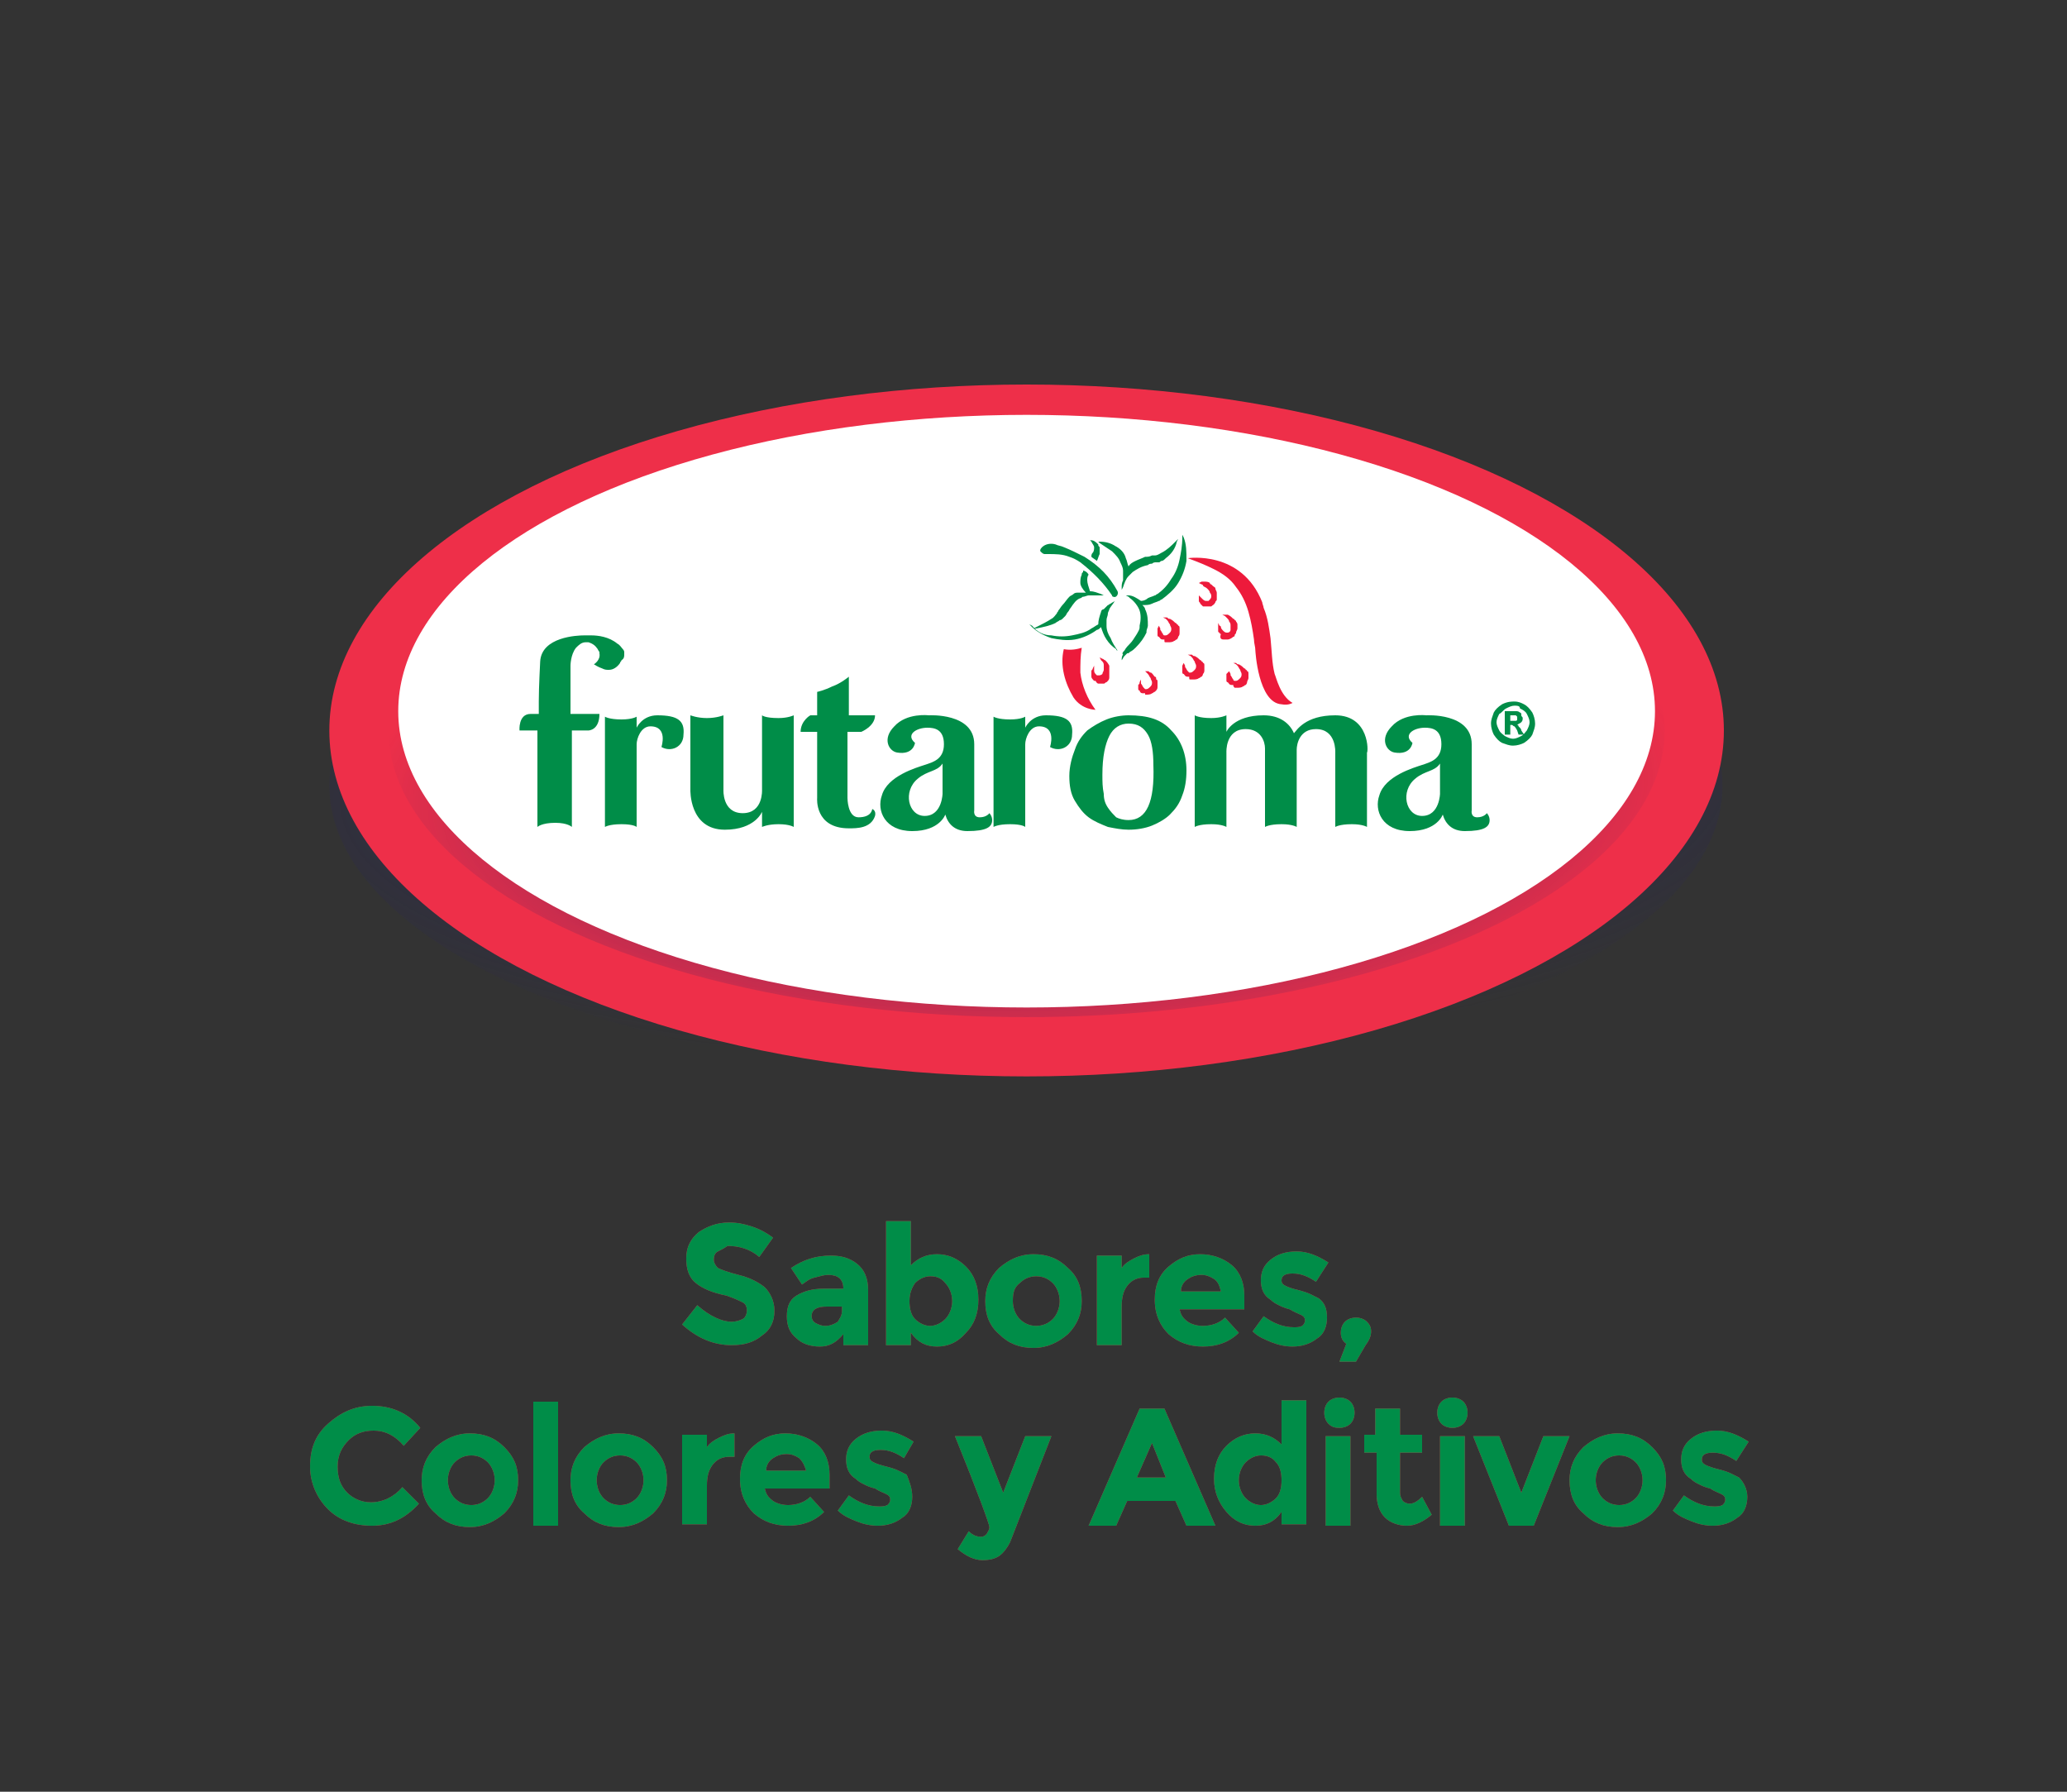<svg xmlns="http://www.w3.org/2000/svg" xmlns:xlink="http://www.w3.org/1999/xlink" id="Layer_1" x="0px" y="0px" viewBox="0 0 150 130" style="enable-background:new 0 0 150 130;" xml:space="preserve"><rect x="0" y="0" width="150" height="130" fill="#333333" stroke="none"/><style type="text/css">	.st0{fill:#EE2F49;}	.st1{fill:url(#SVGID_1_);}	.st2{fill:#FFFFFF;}	.st3{fill:#008D48;}	.st4{fill:#ED1A3B;}	.st5{fill:url(#SVGID_2_);}	.st6{fill:url(#SVGID_3_);}	.st7{fill-rule:evenodd;clip-rule:evenodd;fill:url(#SVGID_4_);}	.st8{fill:#007BC3;}	.st9{fill-rule:evenodd;clip-rule:evenodd;fill:#0095DA;}	.st10{fill:#007BC3;stroke:#007BC3;stroke-width:1.501;stroke-miterlimit:22.926;}	.st11{fill:#FFFFFF;stroke:#FFFFFF;stroke-width:1.501;stroke-linejoin:round;stroke-miterlimit:22.926;}	.st12{fill:#39B54A;}	.st13{fill:#FFFFFF;stroke:#FFFFFF;stroke-width:12.685;stroke-linecap:round;stroke-linejoin:round;stroke-miterlimit:10;}	.st14{fill:#F5B335;}	.st15{fill:#CE0E2D;}	.st16{fill:#1B75BC;}	.st17{fill:none;stroke:#FFF200;stroke-width:0.521;stroke-linecap:round;stroke-linejoin:round;stroke-miterlimit:10;}	.st18{fill:#ED1C24;}	.st19{fill:#2E3192;}	.st20{fill:#FFF200;}	.st21{fill:#2B3990;}	.st22{fill:#3953A4;}	.st23{fill:#BE1E2D;}	.st24{fill:#F15A22;}	.st25{opacity:0.53;fill:url(#SVGID_5_);}	.st26{fill:#7A1878;}	.st27{clip-path:url(#SVGID_7_);fill-rule:evenodd;clip-rule:evenodd;fill:url(#SVGID_8_);}	.st28{clip-path:url(#SVGID_7_);fill-rule:evenodd;clip-rule:evenodd;fill:url(#SVGID_9_);}	.st29{clip-path:url(#SVGID_7_);}	.st30{opacity:0.7;}	.st31{fill-rule:evenodd;clip-rule:evenodd;fill:url(#SVGID_10_);}	.st32{fill-rule:evenodd;clip-rule:evenodd;fill:url(#SVGID_11_);}	.st33{fill-rule:evenodd;clip-rule:evenodd;fill:url(#SVGID_12_);}	.st34{fill-rule:evenodd;clip-rule:evenodd;fill:url(#SVGID_13_);}	.st35{fill-rule:evenodd;clip-rule:evenodd;fill:url(#SVGID_14_);}	.st36{fill-rule:evenodd;clip-rule:evenodd;fill:url(#SVGID_15_);}	.st37{fill-rule:evenodd;clip-rule:evenodd;fill:url(#SVGID_16_);}	.st38{fill-rule:evenodd;clip-rule:evenodd;fill:url(#SVGID_17_);}	.st39{fill-rule:evenodd;clip-rule:evenodd;fill:url(#SVGID_18_);}	.st40{fill-rule:evenodd;clip-rule:evenodd;fill:url(#SVGID_19_);}	.st41{fill-rule:evenodd;clip-rule:evenodd;fill:url(#SVGID_20_);}	.st42{fill-rule:evenodd;clip-rule:evenodd;fill:url(#SVGID_21_);}	.st43{fill-rule:evenodd;clip-rule:evenodd;fill:url(#SVGID_22_);}	.st44{fill-rule:evenodd;clip-rule:evenodd;fill:url(#SVGID_23_);}	.st45{fill-rule:evenodd;clip-rule:evenodd;fill:url(#SVGID_24_);}	.st46{fill-rule:evenodd;clip-rule:evenodd;fill:url(#SVGID_25_);}	.st47{fill-rule:evenodd;clip-rule:evenodd;fill:url(#SVGID_26_);}	.st48{fill-rule:evenodd;clip-rule:evenodd;fill:url(#SVGID_27_);}	.st49{fill-rule:evenodd;clip-rule:evenodd;fill:url(#SVGID_28_);}	.st50{fill-rule:evenodd;clip-rule:evenodd;fill:url(#SVGID_29_);}	.st51{fill-rule:evenodd;clip-rule:evenodd;fill:url(#SVGID_30_);}	.st52{fill-rule:evenodd;clip-rule:evenodd;fill:url(#SVGID_31_);}	.st53{fill-rule:evenodd;clip-rule:evenodd;fill:url(#SVGID_32_);}	.st54{fill-rule:evenodd;clip-rule:evenodd;fill:url(#SVGID_33_);}	.st55{fill-rule:evenodd;clip-rule:evenodd;fill:url(#SVGID_34_);}	.st56{fill-rule:evenodd;clip-rule:evenodd;fill:url(#SVGID_35_);}	.st57{fill-rule:evenodd;clip-rule:evenodd;fill:url(#SVGID_36_);}	.st58{fill-rule:evenodd;clip-rule:evenodd;fill:url(#SVGID_37_);}	.st59{fill-rule:evenodd;clip-rule:evenodd;fill:url(#SVGID_38_);}	.st60{fill-rule:evenodd;clip-rule:evenodd;fill:url(#SVGID_39_);}	.st61{fill-rule:evenodd;clip-rule:evenodd;fill:url(#SVGID_40_);}	.st62{fill-rule:evenodd;clip-rule:evenodd;fill:url(#SVGID_41_);}	.st63{fill-rule:evenodd;clip-rule:evenodd;fill:url(#SVGID_42_);}	.st64{fill-rule:evenodd;clip-rule:evenodd;fill:url(#SVGID_43_);}	.st65{fill-rule:evenodd;clip-rule:evenodd;fill:url(#SVGID_44_);}	.st66{fill-rule:evenodd;clip-rule:evenodd;fill:url(#SVGID_45_);}	.st67{fill-rule:evenodd;clip-rule:evenodd;fill:url(#SVGID_46_);}	.st68{fill-rule:evenodd;clip-rule:evenodd;fill:url(#SVGID_47_);}	.st69{fill-rule:evenodd;clip-rule:evenodd;fill:url(#SVGID_48_);}	.st70{fill-rule:evenodd;clip-rule:evenodd;fill:url(#SVGID_49_);}	.st71{fill-rule:evenodd;clip-rule:evenodd;fill:url(#SVGID_50_);}	.st72{fill-rule:evenodd;clip-rule:evenodd;fill:url(#SVGID_51_);}	.st73{fill-rule:evenodd;clip-rule:evenodd;fill:url(#SVGID_52_);}	.st74{fill-rule:evenodd;clip-rule:evenodd;fill:url(#SVGID_53_);}	.st75{fill-rule:evenodd;clip-rule:evenodd;fill:url(#SVGID_54_);}	.st76{fill-rule:evenodd;clip-rule:evenodd;fill:url(#SVGID_55_);}	.st77{fill-rule:evenodd;clip-rule:evenodd;fill:url(#SVGID_56_);}	.st78{fill-rule:evenodd;clip-rule:evenodd;fill:url(#SVGID_57_);}	.st79{fill-rule:evenodd;clip-rule:evenodd;fill:url(#SVGID_58_);}	.st80{fill-rule:evenodd;clip-rule:evenodd;fill:url(#SVGID_59_);}	.st81{fill-rule:evenodd;clip-rule:evenodd;fill:url(#SVGID_60_);}	.st82{fill-rule:evenodd;clip-rule:evenodd;fill:url(#SVGID_61_);}	.st83{fill-rule:evenodd;clip-rule:evenodd;fill:url(#SVGID_62_);}	.st84{fill-rule:evenodd;clip-rule:evenodd;fill:url(#SVGID_63_);}	.st85{fill-rule:evenodd;clip-rule:evenodd;fill:url(#SVGID_64_);}	.st86{fill-rule:evenodd;clip-rule:evenodd;fill:url(#SVGID_65_);}	.st87{fill-rule:evenodd;clip-rule:evenodd;fill:url(#SVGID_66_);}	.st88{fill-rule:evenodd;clip-rule:evenodd;fill:url(#SVGID_67_);}	.st89{fill-rule:evenodd;clip-rule:evenodd;fill:url(#SVGID_68_);}	.st90{fill-rule:evenodd;clip-rule:evenodd;fill:url(#SVGID_69_);}	.st91{fill-rule:evenodd;clip-rule:evenodd;fill:url(#SVGID_70_);}	.st92{fill-rule:evenodd;clip-rule:evenodd;fill:url(#SVGID_71_);}	.st93{fill-rule:evenodd;clip-rule:evenodd;fill:url(#SVGID_72_);}	.st94{fill-rule:evenodd;clip-rule:evenodd;fill:url(#SVGID_73_);}	.st95{fill-rule:evenodd;clip-rule:evenodd;fill:url(#SVGID_74_);}	.st96{fill-rule:evenodd;clip-rule:evenodd;fill:url(#SVGID_75_);}	.st97{fill-rule:evenodd;clip-rule:evenodd;fill:url(#SVGID_76_);}	.st98{fill-rule:evenodd;clip-rule:evenodd;fill:url(#SVGID_77_);}	.st99{fill-rule:evenodd;clip-rule:evenodd;fill:url(#SVGID_78_);}	.st100{fill-rule:evenodd;clip-rule:evenodd;fill:url(#SVGID_79_);}	.st101{fill-rule:evenodd;clip-rule:evenodd;fill:url(#SVGID_80_);}	.st102{fill-rule:evenodd;clip-rule:evenodd;fill:url(#SVGID_81_);}	.st103{fill-rule:evenodd;clip-rule:evenodd;fill:url(#SVGID_82_);}	.st104{fill-rule:evenodd;clip-rule:evenodd;fill:url(#SVGID_83_);}	.st105{fill-rule:evenodd;clip-rule:evenodd;fill:url(#SVGID_84_);}	.st106{fill-rule:evenodd;clip-rule:evenodd;fill:url(#SVGID_85_);}	.st107{fill-rule:evenodd;clip-rule:evenodd;fill:url(#SVGID_86_);}	.st108{fill-rule:evenodd;clip-rule:evenodd;fill:url(#SVGID_87_);}	.st109{fill-rule:evenodd;clip-rule:evenodd;fill:url(#SVGID_88_);}	.st110{fill-rule:evenodd;clip-rule:evenodd;fill:url(#SVGID_89_);}	.st111{fill-rule:evenodd;clip-rule:evenodd;fill:url(#SVGID_90_);}	.st112{fill-rule:evenodd;clip-rule:evenodd;fill:url(#SVGID_91_);}	.st113{fill-rule:evenodd;clip-rule:evenodd;fill:url(#SVGID_92_);}	.st114{fill-rule:evenodd;clip-rule:evenodd;fill:url(#SVGID_93_);}	.st115{fill-rule:evenodd;clip-rule:evenodd;fill:url(#SVGID_94_);}	.st116{fill-rule:evenodd;clip-rule:evenodd;fill:url(#SVGID_95_);}	.st117{fill-rule:evenodd;clip-rule:evenodd;fill:url(#SVGID_96_);}	.st118{fill-rule:evenodd;clip-rule:evenodd;fill:none;}	.st119{clip-path:url(#SVGID_98_);}	.st120{fill-rule:evenodd;clip-rule:evenodd;fill:#009444;}	.st121{opacity:0.5;fill-rule:evenodd;clip-rule:evenodd;fill:url(#SVGID_99_);}	.st122{opacity:0.5;fill-rule:evenodd;clip-rule:evenodd;fill:url(#SVGID_100_);}	.st123{fill-rule:evenodd;clip-rule:evenodd;fill:url(#SVGID_101_);}	.st124{fill-rule:evenodd;clip-rule:evenodd;fill:url(#SVGID_102_);}	.st125{fill-rule:evenodd;clip-rule:evenodd;fill:url(#SVGID_103_);}	.st126{fill-rule:evenodd;clip-rule:evenodd;fill:url(#SVGID_104_);}	.st127{fill-rule:evenodd;clip-rule:evenodd;fill:url(#SVGID_105_);}	.st128{fill-rule:evenodd;clip-rule:evenodd;fill:url(#SVGID_106_);}	.st129{fill-rule:evenodd;clip-rule:evenodd;fill:url(#SVGID_107_);}	.st130{fill-rule:evenodd;clip-rule:evenodd;fill:url(#SVGID_108_);}	.st131{fill-rule:evenodd;clip-rule:evenodd;fill:url(#SVGID_109_);}	.st132{fill-rule:evenodd;clip-rule:evenodd;fill:url(#SVGID_110_);}	.st133{fill-rule:evenodd;clip-rule:evenodd;fill:url(#SVGID_111_);}	.st134{fill-rule:evenodd;clip-rule:evenodd;fill:url(#SVGID_112_);}	.st135{fill-rule:evenodd;clip-rule:evenodd;fill:url(#SVGID_113_);}	.st136{fill-rule:evenodd;clip-rule:evenodd;fill:url(#SVGID_114_);}	.st137{fill-rule:evenodd;clip-rule:evenodd;fill:url(#SVGID_115_);}	.st138{fill-rule:evenodd;clip-rule:evenodd;fill:url(#SVGID_116_);}	.st139{fill-rule:evenodd;clip-rule:evenodd;fill:url(#SVGID_117_);}	.st140{fill-rule:evenodd;clip-rule:evenodd;fill:url(#SVGID_118_);}	.st141{fill-rule:evenodd;clip-rule:evenodd;fill:url(#SVGID_119_);}	.st142{fill-rule:evenodd;clip-rule:evenodd;fill:url(#SVGID_120_);}	.st143{fill-rule:evenodd;clip-rule:evenodd;fill:url(#SVGID_121_);}	.st144{fill-rule:evenodd;clip-rule:evenodd;fill:url(#SVGID_122_);}	.st145{fill-rule:evenodd;clip-rule:evenodd;fill:url(#SVGID_123_);}	.st146{fill-rule:evenodd;clip-rule:evenodd;fill:url(#SVGID_124_);}	.st147{fill-rule:evenodd;clip-rule:evenodd;fill:url(#SVGID_125_);}	.st148{fill-rule:evenodd;clip-rule:evenodd;fill:url(#SVGID_126_);}	.st149{fill-rule:evenodd;clip-rule:evenodd;fill:url(#SVGID_127_);}	.st150{fill-rule:evenodd;clip-rule:evenodd;fill:url(#SVGID_128_);}	.st151{fill-rule:evenodd;clip-rule:evenodd;fill:url(#SVGID_129_);}	.st152{fill-rule:evenodd;clip-rule:evenodd;fill:url(#SVGID_130_);}	.st153{fill:url(#SVGID_131_);}	.st154{fill:url(#SVGID_132_);}	.st155{fill:#262262;stroke:#262262;stroke-width:1.988;stroke-linecap:round;stroke-linejoin:round;stroke-miterlimit:10;}	.st156{fill:#BE1E2D;stroke:#BE1E2D;stroke-width:1.988;stroke-miterlimit:10;}	.st157{fill:#007DC5;}	.st158{fill:#850F1B;}</style><g>			<radialGradient id="SVGID_1_" cx="74.466" cy="45.008" r="18.439" gradientTransform="matrix(2.251285e-02 1.077 -3.318 8.046563e-02 222.134 -26.831)" gradientUnits="userSpaceOnUse">		<stop offset="0" style="stop-color:#262262"></stop>		<stop offset="0.889" style="stop-color:#262262;stop-opacity:0.111"></stop>		<stop offset="1" style="stop-color:#262262;stop-opacity:0"></stop>	</radialGradient>	<path class="st1" d="M125,57c0,11.8-22.6,21.3-50.6,21.3S23.9,68.7,23.9,57c0-11.8,22.6-21.3,50.6-21.3S125,45.2,125,57z"></path>	<ellipse class="st0" cx="74.5" cy="53" rx="50.6" ry="25.1"></ellipse>			<radialGradient id="SVGID_2_" cx="-59.635" cy="47.326" r="18.439" gradientTransform="matrix(2.061952e-02 1.049 -2.604 6.718875e-02 198.928 116.914)" gradientUnits="userSpaceOnUse">		<stop offset="0" style="stop-color:#262262"></stop>		<stop offset="0.889" style="stop-color:#262262;stop-opacity:0.111"></stop>		<stop offset="1" style="stop-color:#262262;stop-opacity:0"></stop>	</radialGradient>	<ellipse class="st5" cx="74.5" cy="53" rx="46.3" ry="20.8"></ellipse>	<ellipse class="st2" cx="74.5" cy="51.6" rx="45.6" ry="21.5"></ellipse>	<g>		<g>			<path class="st3" d="M81.9,51.9c-0.5,0-1.1,0.1-1.6,0.3c-0.5,0.2-1,0.5-1.4,0.8c-0.4,0.4-0.7,0.8-0.9,1.4    c-0.2,0.5-0.4,1.2-0.4,1.9c0,0.7,0.1,1.3,0.4,1.8c0.3,0.5,0.6,0.9,1,1.2c0.4,0.3,0.9,0.5,1.4,0.7c0.5,0.1,1,0.2,1.5,0.2    c0.6,0,1.2-0.1,1.7-0.3c0.5-0.2,1-0.5,1.3-0.8c0.4-0.4,0.7-0.8,0.9-1.4c0.2-0.5,0.3-1.1,0.3-1.8c0-1.2-0.4-2.2-1.1-2.9    C84.3,52.2,83.3,51.9,81.9,51.9z M81.9,59.5c-0.4,0-0.7-0.1-0.9-0.2c-0.2-0.2-0.4-0.4-0.6-0.7c-0.2-0.3-0.3-0.6-0.3-1    C80,57.1,80,56.7,80,56.2c0-1.3,0.2-2.2,0.5-2.8c0.3-0.6,0.8-0.9,1.4-0.9c0.7,0,1.1,0.3,1.4,0.8c0.3,0.5,0.4,1.3,0.4,2.2    C83.8,58.2,83.2,59.5,81.9,59.5z"></path>			<path class="st3" d="M47.7,51.9c-1.1,0-1.5,0.9-1.5,0.9v-0.2v-0.6c0,0-0.3,0.2-1.1,0.2c-0.9,0-1.2-0.2-1.2-0.2v1.3V60    c0,0,0.3-0.2,1.2-0.2c0.9,0,1.1,0.2,1.1,0.2v-6c0-0.4,0.3-1.3,1-1.3c1.3,0,0.8,1.5,0.8,1.5c0.7,0.4,1.6,0,1.6-0.9    C49.7,52.3,49.2,51.9,47.7,51.9z"></path>			<path class="st3" d="M75.9,51.9c-1.1,0-1.5,0.9-1.5,0.9v-0.2v-0.6c0,0-0.3,0.2-1.1,0.2c-0.9,0-1.2-0.2-1.2-0.2v1.3V60    c0,0,0.3-0.2,1.2-0.2c0.9,0,1.1,0.2,1.1,0.2v-6c0-0.4,0.3-1.3,1-1.3c1.3,0,0.8,1.5,0.8,1.5c0.7,0.4,1.6,0,1.6-0.9    C77.9,52.3,77.4,51.9,75.9,51.9z"></path>			<path class="st3" d="M55.3,57.3c0,0,0.1,1.7-1.4,1.7c-1.5,0-1.4-1.7-1.4-1.7v-5.4c0,0-0.5,0.2-1.2,0.2c-0.7,0-1.2-0.2-1.2-0.2    v5.4c0,0-0.1,2.9,2.5,2.9c2.2,0,2.7-1.3,2.7-1.3V60c0,0,0.4-0.2,1.2-0.2c0.8,0,1.1,0.2,1.1,0.2v-8.1c0,0-0.4,0.2-1.1,0.2    c-1,0-1.2-0.2-1.2-0.2V57.3z"></path>			<path class="st3" d="M96.9,51.9c-2.2,0-2.8,1.1-3,1.3c-0.3-0.7-1-1.3-2.2-1.3c-2.2,0-2.7,1.2-2.7,1.2v-1.2c0,0-0.4,0.2-1.1,0.2    c-0.9,0-1.2-0.2-1.2-0.2V60c0,0,0.3-0.2,1.2-0.2c0.8,0,1.1,0.2,1.1,0.2v-5.4c0,0-0.1-1.7,1.4-1.7c1.1,0,1.4,0.9,1.4,1.4V60    c0,0,0.3-0.2,1.2-0.2c0.8,0,1.1,0.2,1.1,0.2l0-5.6c0-0.4,0.2-1.5,1.4-1.5c1.5,0,1.4,1.7,1.4,1.7V60c0,0,0.3-0.2,1.2-0.2    c0.8,0,1.1,0.2,1.1,0.2v-5.4C99.3,54.6,99.4,51.9,96.9,51.9z"></path>			<path class="st3" d="M61.6,53.1h0.9c0,0,1-0.4,1-1.2h-1.9v-2.8c0,0-0.6,0.5-1.2,0.7c-0.6,0.3-1.1,0.4-1.1,0.4v1.7h-0.5    c0,0-0.7,0.4-0.7,1.2l1.2,0v4.8c0,0-0.2,2.2,2.3,2.2c0.6,0,1.6,0,1.9-0.9c0.1-0.4-0.2-0.5-0.2-0.5c-0.1,0.5-0.6,0.6-1,0.6    c-0.8,0-0.8-1.4-0.8-1.4V53.1z"></path>			<path class="st3" d="M71.1,59.3c-0.5,0-0.4-0.5-0.4-0.5s0-2.5,0-4.8c0-2.3-3.3-2.1-3.3-2.1s-1.6-0.2-2.5,0.8    c-0.9,0.9-0.4,1.8,0.2,1.9c1.2,0.2,1.3-0.7,1.3-0.7c-0.7-0.6,0.1-1.1,0.9-1.1c0.5,0,1.2,0.1,1.2,1.2c0,1.1-0.8,1.3-1.4,1.5    c-0.6,0.2-2.7,0.8-3.1,2.2c-0.4,1.1,0.2,2.6,2.2,2.6c2,0,2.4-1.2,2.4-1.2c0.2,0.7,0.7,1.2,1.6,1.2c1.4,0,1.8-0.3,1.8-0.8    c0-0.3-0.2-0.5-0.2-0.5S71.6,59.3,71.1,59.3z M67.1,59.2c-1.2,0-1.6-1.8-0.5-2.7c0.7-0.6,1.4-0.5,1.8-1.1v2.2    C68.4,57.5,68.4,59.2,67.1,59.2z"></path>			<path class="st3" d="M107.2,59.3c-0.5,0-0.4-0.5-0.4-0.5s0-2.5,0-4.8c0-2.3-3.3-2.1-3.3-2.1s-1.6-0.2-2.5,0.8    c-0.9,0.9-0.4,1.8,0.2,1.9c1.2,0.2,1.3-0.7,1.3-0.7c-0.7-0.6,0.1-1.1,0.9-1.1c0.5,0,1.2,0.1,1.2,1.2c0,1.1-0.8,1.3-1.4,1.5    c-0.6,0.2-2.7,0.8-3.1,2.2c-0.4,1.1,0.2,2.6,2.2,2.6c2,0,2.4-1.2,2.4-1.2c0.2,0.7,0.7,1.2,1.6,1.2c1.4,0,1.8-0.3,1.8-0.8    c0-0.3-0.2-0.5-0.2-0.5S107.7,59.3,107.2,59.3z M103.2,59.2c-1.2,0-1.6-1.8-0.5-2.7c0.7-0.6,1.4-0.5,1.8-1.1v2.2    C104.5,57.5,104.5,59.2,103.2,59.2z"></path>			<path class="st3" d="M45.3,47.5L45.3,47.5c0-0.1,0-0.1,0-0.2c0-0.1-0.1-0.2-0.1-0.2c-0.1-0.1-0.2-0.3-0.4-0.4    c-0.6-0.5-1.4-0.6-1.9-0.6c0,0,0,0,0,0c0,0-0.1,0-0.1,0c0,0,0,0,0,0c0,0,0,0,0,0c0,0-0.1,0-0.1,0c-0.1,0-0.2,0-0.3,0    c-0.5,0-3.1,0.1-3.2,1.9c0,0,0,0,0,0c0,0.1-0.1,1.8-0.1,2.9c0,0.3,0,0.6,0,0.9l0,0h-0.6c-0.9,0-0.8,1.2-0.8,1.2h1.3v0.3v0.9V60    c0,0,0.3-0.3,1.3-0.3c0.9,0,1.2,0.3,1.2,0.3v-6.7V53h0.3h0.9c0,0,0.8,0,0.8-1.2h-2.1l0-2.2l0-1.1v-0.2c0,0,0-0.8,0.4-1.3    c0.2-0.2,0.4-0.4,0.7-0.4c0.1,0,0.1,0,0.2,0c0,0,0.4,0.1,0.6,0.4c0.1,0.1,0.1,0.2,0.2,0.3c0,0,0,0.1,0,0.1    c0.1,0.5-0.4,0.8-0.4,0.8s0.3,0.2,0.6,0.3c0.2,0.1,0.3,0.1,0.5,0.1c0.3,0,0.6-0.2,0.8-0.5c0-0.1,0.1-0.1,0.1-0.2    C45.3,47.8,45.3,47.6,45.3,47.5z"></path>			<path class="st4" d="M87.5,44C87.5,44,87.5,44,87.5,44c0.1,0,0.1,0,0.1,0c0,0,0,0,0,0l0,0l0.1,0c0.1,0,0.1,0,0.2,0    c0.1-0.1,0.2-0.1,0.3-0.3c0-0.1,0.1-0.1,0.1-0.2c0-0.1,0-0.1,0-0.2c0-0.1,0-0.2,0-0.3c0-0.1-0.1-0.2-0.1-0.3    c0-0.1-0.1-0.1-0.2-0.2c0,0-0.1-0.1-0.1-0.1c0,0-0.1,0-0.1-0.1c-0.1-0.1-0.3-0.1-0.4-0.1l0,0c-0.1,0-0.2,0-0.2,0l-0.2,0.1    l0.2,0.1c0,0,0.1,0,0.1,0.1c0.1,0.1,0.2,0.1,0.3,0.2c0.1,0.1,0.2,0.2,0.2,0.3c0.1,0.1,0.1,0.2,0.1,0.3c0,0.1-0.1,0.2-0.2,0.3    c0,0-0.1,0-0.1,0c0,0,0,0,0,0c0,0,0,0,0,0c0,0,0,0,0,0c0,0-0.1,0-0.1,0c-0.1,0-0.2-0.1-0.3-0.2c0,0-0.1-0.1-0.1-0.1l-0.1-0.1    l0,0.2v0l0,0c0,0.1,0,0.1,0,0.2c0,0.1,0.1,0.1,0.1,0.2c0,0,0.1,0.1,0.1,0.1c0,0,0.1,0.1,0.1,0.1C87.2,44,87.3,44,87.5,44L87.5,44    z"></path>			<path class="st4" d="M88.8,46.4C88.8,46.4,88.8,46.4,88.8,46.4C88.8,46.4,88.9,46.4,88.8,46.4L88.8,46.4l0.1,0c0.1,0,0.1,0,0.2,0    c0.1,0,0.3-0.1,0.4-0.2c0.1,0,0.1-0.1,0.1-0.1c0-0.1,0.1-0.1,0.1-0.2c0-0.1,0.1-0.2,0.1-0.3c0-0.1,0-0.2,0-0.3    c0-0.1-0.1-0.2-0.1-0.2c0,0,0-0.1-0.1-0.1c0,0,0-0.1-0.1-0.1c-0.1-0.1-0.2-0.2-0.4-0.3c0,0-0.1,0-0.1,0c0,0-0.1,0-0.1,0l-0.2,0    l0.2,0.1c0,0,0.1,0.1,0.1,0.1c0.1,0.1,0.2,0.2,0.2,0.3c0.1,0.1,0.1,0.2,0.1,0.3c0,0.1,0,0.2,0,0.3c0,0.1-0.1,0.2-0.2,0.2    c0,0-0.1,0-0.1,0c0,0,0,0,0,0c0,0,0,0,0,0l0,0c0,0-0.1,0-0.2-0.1c-0.1-0.1-0.2-0.2-0.2-0.3c0,0,0-0.1-0.1-0.1l-0.1-0.2l0,0.2    c0,0.1,0,0.1,0,0.2c0,0.1,0,0.2,0,0.2c0,0,0,0.1,0.1,0.1c0,0,0,0.1,0.1,0.1C88.5,46.3,88.6,46.4,88.8,46.4    C88.7,46.4,88.8,46.4,88.8,46.4L88.8,46.4z"></path>			<path class="st4" d="M79.7,49.6C79.7,49.6,79.7,49.6,79.7,49.6c0.2,0,0.3,0,0.4,0c0.1,0,0.1-0.1,0.2-0.1c0,0,0.1-0.1,0.1-0.1    c0.1-0.1,0.1-0.2,0.1-0.3c0-0.1,0-0.2,0-0.3c0-0.1,0-0.2,0-0.3c0,0,0-0.1,0-0.1c0,0,0-0.1,0-0.1c-0.1-0.2-0.2-0.3-0.3-0.4    c-0.1,0-0.1-0.1-0.2-0.1l-0.2-0.1l0.1,0.2c0,0,0.1,0.1,0.1,0.1c0.1,0.1,0.1,0.2,0.1,0.3c0,0.1,0,0.2,0,0.3c0,0.1-0.1,0.2-0.1,0.3    c-0.1,0.1-0.2,0.1-0.3,0.1c0,0,0,0-0.1,0c0,0,0,0,0,0c0,0,0,0,0,0c0,0,0,0,0,0c0,0-0.1-0.1-0.1-0.1c-0.1-0.1-0.1-0.2-0.1-0.3    c0,0,0-0.1,0-0.1l0-0.2l-0.1,0.2c0,0.1-0.1,0.1-0.1,0.2c0,0.1,0,0.2,0,0.2c0,0,0,0.1,0,0.1c0,0,0,0.1,0,0.1    c0,0.1,0.1,0.2,0.2,0.3c0,0,0,0,0,0c0,0,0,0,0.1,0c0,0,0,0,0,0l0,0l0,0C79.6,49.6,79.7,49.6,79.7,49.6z"></path>			<path class="st4" d="M83.1,50.4c0,0,0.1,0,0.1,0c0.1,0,0.3,0,0.4-0.1c0.1,0,0.1-0.1,0.2-0.1c0,0,0.1-0.1,0.1-0.1    c0.1-0.1,0.1-0.2,0.1-0.3c0-0.1,0-0.2,0-0.3c0-0.1,0-0.2-0.1-0.2c0,0,0-0.1,0-0.1c0,0,0-0.1-0.1-0.1c-0.1-0.1-0.2-0.3-0.3-0.3    c-0.1,0-0.1-0.1-0.2-0.1l-0.2,0l0.1,0.1c0,0,0.1,0.1,0.1,0.1c0.1,0.1,0.1,0.2,0.2,0.3c0,0.1,0.1,0.2,0.1,0.3c0,0.1,0,0.2-0.1,0.3    c-0.1,0.1-0.2,0.2-0.3,0.2c0,0-0.1,0-0.1,0c0,0,0,0,0,0c0,0,0,0,0,0c0,0,0,0,0,0c0,0-0.1-0.1-0.1-0.1c-0.1-0.1-0.1-0.2-0.2-0.3    c0,0,0-0.1,0-0.1l0-0.2l-0.1,0.2c0,0.1,0,0.1-0.1,0.2c0,0.1,0,0.2,0,0.2c0,0,0,0.1,0,0.1c0,0,0,0.1,0.1,0.1    c0,0.1,0.1,0.2,0.2,0.2c0,0,0,0,0.1,0c0,0,0,0,0.1,0c0,0,0,0,0,0L83.1,50.4L83.1,50.4C83.1,50.4,83.1,50.4,83.1,50.4z"></path>			<path class="st4" d="M86.4,49.3c0.1,0,0.1,0,0.2,0c0.1,0,0.3,0,0.4-0.1c0.1,0,0.1-0.1,0.2-0.1c0,0,0.1-0.1,0.1-0.2    c0.1-0.1,0.1-0.2,0.1-0.3c0-0.1,0-0.2,0-0.3c0-0.1,0-0.2-0.1-0.2c0,0,0-0.1-0.1-0.1c0,0,0-0.1-0.1-0.1c-0.1-0.1-0.2-0.2-0.4-0.3    c-0.1,0-0.1,0-0.2-0.1c0,0,0,0-0.1,0l-0.2,0l0.2,0.1c0,0,0.1,0.1,0.1,0.1c0.1,0.1,0.1,0.2,0.2,0.3c0,0.1,0.1,0.2,0.1,0.3    c0,0.1,0,0.2-0.1,0.3c-0.1,0.1-0.2,0.2-0.3,0.2c0,0-0.1,0-0.1,0c0,0,0,0,0,0l0,0c0,0,0,0,0,0c0,0-0.1-0.1-0.1-0.1    c-0.1-0.1-0.1-0.2-0.2-0.3c0,0,0-0.1,0-0.1l-0.1-0.2l-0.1,0.2c0,0.1,0,0.1,0,0.2c0,0.1,0,0.2,0,0.2c0,0,0,0.1,0,0.1    c0,0,0,0.1,0.1,0.1c0.1,0.1,0.1,0.2,0.3,0.2c0,0,0,0,0.1,0C86.3,49.3,86.3,49.3,86.4,49.3C86.3,49.3,86.3,49.3,86.4,49.3    L86.4,49.3L86.4,49.3L86.4,49.3z"></path>			<path class="st4" d="M89.6,49.9c0.1,0,0.1,0,0.2,0c0.1,0,0.3,0,0.4-0.1c0.1,0,0.1-0.1,0.2-0.1c0,0,0.1-0.1,0.1-0.2    c0-0.1,0.1-0.2,0.1-0.3c0-0.1,0-0.2,0-0.3c0-0.1,0-0.2-0.1-0.2c0,0,0-0.1-0.1-0.1c0,0,0-0.1-0.1-0.1c-0.1-0.1-0.2-0.2-0.4-0.3    c-0.1,0-0.1,0-0.2-0.1c0,0,0,0,0,0l-0.2,0l0.2,0.1c0,0,0.1,0.1,0.1,0.1c0.1,0.1,0.1,0.2,0.2,0.3c0,0.1,0.1,0.2,0.1,0.3    c0,0.1,0,0.2-0.1,0.3c-0.1,0.1-0.2,0.2-0.3,0.2c0,0-0.1,0-0.1,0c0,0,0,0,0,0l0,0c0,0,0,0,0,0c-0.1,0-0.1-0.1-0.1-0.1    c-0.1-0.1-0.1-0.2-0.2-0.3c0,0,0-0.1,0-0.1l-0.1-0.2L89,48.9c0,0.1,0,0.1,0,0.2c0,0.1,0,0.2,0,0.2c0,0,0,0.1,0,0.1    c0,0,0,0.1,0.1,0.1c0.1,0.1,0.1,0.2,0.3,0.2c0,0,0,0,0.1,0C89.5,49.8,89.5,49.8,89.6,49.9C89.5,49.8,89.5,49.8,89.6,49.9    L89.6,49.9L89.6,49.9L89.6,49.9z"></path>			<path class="st4" d="M84.6,46.6c0.1,0,0.1,0,0.2,0c0.1,0,0.3,0,0.4-0.1c0.1,0,0.1-0.1,0.2-0.1c0,0,0.1-0.1,0.1-0.2    c0.1-0.1,0.1-0.2,0.1-0.3c0-0.1,0-0.2,0-0.3c0-0.1,0-0.2-0.1-0.2c0,0,0-0.1-0.1-0.1c0,0,0-0.1-0.1-0.1c-0.1-0.1-0.2-0.2-0.4-0.3    c-0.1,0-0.1,0-0.2-0.1c0,0,0,0-0.1,0l-0.2,0l0.2,0.1c0,0,0.1,0.1,0.1,0.1c0.1,0.1,0.1,0.2,0.2,0.3c0,0.1,0.1,0.2,0.1,0.3    c0,0.1,0,0.2-0.1,0.3c-0.1,0.1-0.2,0.2-0.3,0.2c0,0-0.1,0-0.1,0c0,0,0,0,0,0l0,0c0,0,0,0,0,0c0,0-0.1,0-0.1-0.1    c-0.1-0.1-0.1-0.2-0.2-0.3c0,0,0-0.1,0-0.1l-0.1-0.2l-0.1,0.2c0,0.1,0,0.1,0,0.2c0,0.1,0,0.2,0,0.2c0,0,0,0.1,0,0.1    c0,0,0,0.1,0.1,0.1c0.1,0.1,0.1,0.2,0.3,0.2c0,0,0,0,0.1,0C84.5,46.6,84.5,46.6,84.6,46.6C84.6,46.6,84.6,46.6,84.6,46.6    L84.6,46.6L84.6,46.6L84.6,46.6z"></path>			<g>				<path class="st3" d="M84.6,40.5c-0.1,0.1-0.2,0.2-0.3,0.2c-0.1,0-0.1,0.1-0.2,0.1c0,0-0.1,0-0.1,0l-0.1,0c-0.1,0-0.2,0-0.3,0.1     c-0.1,0-0.2,0-0.3,0.1c-0.5,0.1-0.8,0.3-1.1,0.5c-0.1,0.1-0.2,0.2-0.3,0.3c-0.2,0.2-0.3,0.5-0.4,0.8l-0.1,0.2c0,0,0-0.2,0-0.2     c0-0.1,0-0.3,0.1-0.5c0-0.1,0-0.2,0-0.3c0,0,0-0.1,0-0.1c0-0.1,0-0.2,0-0.3c0-0.2-0.1-0.4-0.2-0.6c-0.1-0.3-0.3-0.5-0.6-0.8     c-0.3-0.2-0.6-0.4-0.9-0.6l-0.1-0.1h0.1c0.4,0,0.8,0.1,1.1,0.3c0.4,0.2,0.7,0.5,0.8,0.9c0.1,0.2,0.1,0.4,0.2,0.6     c0.1-0.2,0.3-0.3,0.5-0.4c0.2-0.1,0.5-0.2,0.7-0.3c0.2,0,0.3,0,0.5-0.1c0.1,0,0.1,0,0.2,0c0.2,0,0.3-0.1,0.5-0.2     c0.4-0.2,0.7-0.5,1-0.8l0.2-0.2l-0.1,0.2C85.3,39.8,85,40.2,84.6,40.5z"></path>			</g>			<g>				<path class="st3" d="M81.6,47.2L81.6,47.2c0.1-0.2,0.3-0.4,0.4-0.5l0,0c0.2-0.2,0.3-0.4,0.5-0.7c0.1-0.2,0.2-0.3,0.2-0.5     c0,0,0-0.1,0-0.1c0.1-0.4,0.1-0.8,0-1.1c-0.1-0.3-0.4-0.7-0.7-0.9c0,0-0.1-0.1-0.1-0.1l-0.2-0.1l0.2,0c0.3,0,0.6,0.2,0.9,0.4     c0.2,0,0.4-0.1,0.5-0.2c0.2-0.1,0.3-0.1,0.5-0.2c0.1,0,0.1-0.1,0.2-0.1c0.4-0.3,0.7-0.6,1-1.1c0.3-0.4,0.5-0.9,0.6-1.4     c0.1-0.5,0.2-1,0.2-1.6l0-0.2l0.1,0.2c0.2,0.5,0.2,1,0.2,1.7c-0.1,0.6-0.3,1.1-0.6,1.6c-0.3,0.5-0.8,0.9-1.2,1.2     c-0.1,0-0.1,0.1-0.2,0.1c-0.2,0.1-0.3,0.1-0.5,0.2c-0.2,0.1-0.4,0.1-0.7,0.1c0.1,0.1,0.2,0.2,0.2,0.3c0.2,0.4,0.2,0.8,0.2,1.2     c0,0.1-0.1,0.3-0.1,0.4c0,0,0,0.1,0,0.1c-0.2,0.4-0.4,0.7-0.8,1.1c-0.1,0.1-0.2,0.2-0.4,0.3c-0.1,0.1-0.1,0.1-0.2,0.1     c-0.1,0.1-0.2,0.2-0.2,0.2c-0.1,0.1-0.1,0.2-0.2,0.3l0,0.2l0-0.2c0-0.1,0-0.3,0.1-0.4C81.4,47.4,81.5,47.3,81.6,47.2z"></path>			</g>			<g>				<path class="st3" d="M79,41.7c-0.1,0.1-0.1,0.3-0.1,0.4c0,0.2,0.1,0.5,0.2,0.8c0.3,0,0.5,0.1,0.8,0.2l0.2,0.1l-0.2,0     c-0.3,0-0.6,0-0.9,0c-0.1,0-0.3,0.1-0.4,0.1c-0.1,0-0.1,0.1-0.2,0.1c-0.3,0.1-0.5,0.4-0.7,0.7c-0.1,0.1-0.1,0.2-0.2,0.3     c-0.1,0.1-0.1,0.2-0.2,0.3l-0.1,0.1c0,0-0.1,0.1-0.1,0.1c0,0-0.1,0.1-0.2,0.1c-0.1,0.1-0.2,0.1-0.3,0.2     c-0.4,0.2-0.9,0.3-1.4,0.4l-0.2,0l0.2-0.1c0.4-0.2,0.8-0.4,1.1-0.6c0.2-0.1,0.3-0.3,0.4-0.4c0-0.1,0.1-0.1,0.1-0.2     c0.1-0.1,0.2-0.3,0.3-0.4c0.2-0.2,0.3-0.4,0.5-0.6c0.1-0.1,0.2-0.1,0.3-0.2c0.1-0.1,0.2-0.1,0.4-0.1c0.1,0,0.1,0,0.2,0     c0.1,0,0.2,0,0.3,0c-0.2-0.2-0.4-0.5-0.4-0.7c0-0.2,0-0.4,0.1-0.6c0-0.1,0-0.1,0.1-0.2c0,0,0,0,0-0.1     C78.7,41.4,78.9,41.5,79,41.7C79,41.6,79,41.6,79,41.7z"></path>			</g>			<g>				<path class="st3" d="M79.3,40.1c0.1-0.1,0.1-0.3,0.1-0.4c0,0,0,0,0,0c0-0.1-0.1-0.2-0.2-0.4l-0.1-0.1l0.1,0     c0.2,0,0.4,0.2,0.5,0.3c0,0.1,0,0.1,0.1,0.2c0,0.2,0,0.4,0,0.5c-0.1,0.2-0.1,0.3-0.2,0.5c-0.1-0.1-0.3-0.2-0.4-0.3     C79.2,40.3,79.2,40.2,79.3,40.1z"></path>			</g>			<g>				<path class="st3" d="M76.3,46.1c0.5,0.1,1,0.1,1.5,0c0.5-0.1,1-0.2,1.4-0.5c0.2-0.1,0.3-0.2,0.5-0.3c0-0.3,0.1-0.6,0.2-0.9     c0-0.1,0.1-0.2,0.2-0.2c0,0,0,0,0.1-0.1c0,0,0.1-0.1,0.2-0.2c0.1,0,0.1-0.1,0.2-0.1c0.1-0.1,0.2-0.1,0.3-0.2l0.1-0.1l-0.1,0.1     c-0.1,0.2-0.3,0.4-0.4,0.6c0,0.1-0.1,0.2-0.1,0.3c0,0.2-0.1,0.3-0.1,0.5c0,0.1,0,0.3,0,0.4c0,0.3,0.1,0.6,0.3,0.9     c0.1,0.3,0.3,0.6,0.5,0.9l0.1,0.1l-0.1-0.1c0,0-0.1,0-0.1-0.1c-0.3-0.2-0.5-0.4-0.7-0.7c-0.2-0.3-0.3-0.6-0.4-0.9     c-0.1,0.1-0.2,0.2-0.3,0.2c-0.4,0.3-1,0.6-1.6,0.7c-0.6,0.1-1.2,0-1.7-0.1c-0.6-0.2-1.1-0.5-1.4-0.8l-0.2-0.2l0.2,0.1     C75.3,45.9,75.8,46.1,76.3,46.1z"></path>			</g>			<path class="st3" d="M76.6,39.5c0.2,0.1,0.4,0.1,0.6,0.2c0.5,0.2,0.9,0.4,1.5,0.7c1.1,0.7,1.8,1.4,2.4,2.5    c0.1,0.2-0.1,0.5-0.3,0.4c0,0-0.1,0-0.1-0.1c-0.6-0.9-1.4-1.7-2.3-2.4c-0.3-0.2-0.5-0.3-0.8-0.4c-0.5-0.2-1-0.2-1.6-0.2    c0,0-0.1,0-0.2,0c-0.1,0-0.2-0.1-0.3-0.2C75.4,39.8,75.9,39.3,76.6,39.5z"></path>			<path class="st4" d="M78.5,47c-0.1,0.6-0.1,1.2-0.1,1.8c0.1,0.9,0.5,1.9,1.1,2.7c0,0-1,0-1.6-0.9c-0.6-1-1-2.3-0.7-3.5    C77.7,47.2,78.2,47.1,78.5,47z"></path>			<path class="st4" d="M93.8,51c-0.9-0.5-1.2-1.9-1.3-2.1c-0.2-0.8-0.2-1.6-0.3-2.6c-0.1-0.7-0.2-1.5-0.5-2.2    c0-0.1-0.1-0.3-0.1-0.4v0c-1.5-3.8-5.4-3.2-5.4-3.2c0.8,0.3,1.3,0.5,1.9,0.8c0.6,0.3,1.2,0.7,1.6,1.3c0.4,0.5,0.7,1.1,0.9,1.8    c0.2,0.7,0.3,1.3,0.4,2c0,0.3,0.1,0.5,0.1,0.8l0,0c0,0,0.2,3.8,1.9,3.9l0,0C93.5,51.2,93.8,51,93.8,51z"></path>			<g>				<path class="st3" d="M109.9,50.9c0.3,0,0.5,0.1,0.7,0.2c0.2,0.1,0.4,0.3,0.6,0.6c0.1,0.2,0.2,0.5,0.2,0.8c0,0.3-0.1,0.5-0.2,0.8     c-0.1,0.2-0.3,0.4-0.6,0.6c-0.2,0.1-0.5,0.2-0.8,0.2c-0.3,0-0.5-0.1-0.8-0.2c-0.2-0.1-0.4-0.3-0.6-0.6c-0.1-0.2-0.2-0.5-0.2-0.8     c0-0.3,0.1-0.5,0.2-0.8c0.1-0.2,0.3-0.4,0.6-0.6C109.4,50.9,109.7,50.9,109.9,50.9z M109.9,51.2c-0.2,0-0.4,0.1-0.6,0.2     c-0.2,0.1-0.3,0.3-0.5,0.4c-0.1,0.2-0.2,0.4-0.2,0.6c0,0.2,0.1,0.4,0.2,0.6c0.1,0.2,0.3,0.3,0.4,0.4c0.2,0.1,0.4,0.2,0.6,0.2     c0.2,0,0.4-0.1,0.6-0.2c0.2-0.1,0.3-0.3,0.4-0.4c0.1-0.2,0.2-0.4,0.2-0.6c0-0.2-0.1-0.4-0.2-0.6c-0.1-0.2-0.3-0.3-0.5-0.4     C110.3,51.2,110.1,51.2,109.9,51.2z M109.2,53.2v-1.6h0.3c0.3,0,0.5,0,0.5,0c0.1,0,0.2,0,0.3,0.1c0.1,0,0.1,0.1,0.1,0.2     c0,0.1,0.1,0.1,0.1,0.2c0,0.1,0,0.2-0.1,0.3c-0.1,0.1-0.2,0.1-0.3,0.2c0,0,0.1,0,0.1,0.1c0,0,0.1,0.1,0.1,0.1     c0,0,0.1,0.1,0.1,0.2l0.2,0.3h-0.4l-0.1-0.3c-0.1-0.2-0.2-0.3-0.2-0.3c-0.1,0-0.1-0.1-0.2-0.1h-0.1v0.7H109.2z M109.6,52.3h0.1     c0.2,0,0.3,0,0.3,0c0,0,0.1,0,0.1-0.1c0,0,0-0.1,0-0.1c0,0,0-0.1,0-0.1c0,0-0.1-0.1-0.1-0.1c0,0-0.2,0-0.3,0h-0.1V52.3z"></path>			</g>		</g>	</g></g><g>	<path class="st0" d="M52.1,90.8c-0.2,0.1-0.3,0.3-0.3,0.6c0,0.2,0.1,0.4,0.3,0.6c0.2,0.1,0.7,0.3,1.5,0.5c0.8,0.2,1.4,0.5,1.9,0.9  c0.4,0.4,0.7,1,0.7,1.7c0,0.8-0.3,1.4-0.9,1.8c-0.6,0.5-1.3,0.7-2.2,0.7c-1.3,0-2.5-0.5-3.6-1.5l1.1-1.4c0.9,0.8,1.8,1.2,2.5,1.2  c0.3,0,0.6-0.1,0.8-0.2c0.2-0.1,0.3-0.4,0.3-0.6c0-0.3-0.1-0.5-0.3-0.6c-0.2-0.1-0.6-0.3-1.2-0.5c-1-0.2-1.7-0.5-2.2-0.9  c-0.5-0.4-0.7-1-0.7-1.8s0.3-1.4,0.9-1.9c0.6-0.4,1.3-0.7,2.2-0.7c0.6,0,1.1,0.1,1.7,0.3c0.6,0.2,1.1,0.5,1.5,0.8l-1,1.4  c-0.7-0.6-1.5-0.8-2.3-0.8C52.5,90.6,52.3,90.7,52.1,90.8z"></path>	<path class="st0" d="M62.9,97.6h-1.7v-0.8c-0.5,0.6-1,0.9-1.7,0.9c-0.7,0-1.3-0.2-1.7-0.6c-0.5-0.4-0.7-0.9-0.7-1.6  c0-0.7,0.2-1.2,0.7-1.5c0.5-0.3,1.1-0.5,2-0.5h1.4v0c0-0.7-0.4-1-1.1-1c-0.3,0-0.6,0.1-1,0.2c-0.4,0.1-0.6,0.3-0.9,0.5l-0.8-1.2  c0.9-0.6,1.8-0.9,2.9-0.9c0.8,0,1.4,0.2,1.9,0.6s0.8,1,0.8,1.9V97.6z M61.1,95.1v-0.3h-1.1c-0.7,0-1.1,0.2-1.1,0.7  c0,0.2,0.1,0.4,0.3,0.5c0.2,0.1,0.4,0.2,0.7,0.2c0.3,0,0.6-0.1,0.9-0.3C60.9,95.7,61.1,95.5,61.1,95.1z"></path>	<path class="st0" d="M68,91c0.8,0,1.5,0.3,2.1,0.9c0.6,0.6,0.9,1.4,0.9,2.4c0,1-0.3,1.8-0.9,2.4c-0.6,0.7-1.3,1-2.1,1  c-0.8,0-1.4-0.3-1.9-1v0.9h-1.8v-9h1.8v3.2C66.6,91.3,67.2,91,68,91z M66,94.4c0,0.5,0.1,1,0.4,1.3c0.3,0.3,0.7,0.5,1.1,0.5  c0.4,0,0.8-0.2,1.1-0.5c0.3-0.3,0.5-0.8,0.5-1.3c0-0.5-0.2-1-0.5-1.3c-0.3-0.4-0.7-0.5-1.1-0.5c-0.4,0-0.8,0.2-1.1,0.5  C66.2,93.4,66,93.8,66,94.4z"></path>	<path class="st0" d="M78.5,94.4c0,0.9-0.3,1.7-1,2.4c-0.7,0.6-1.5,1-2.5,1c-1,0-1.8-0.3-2.5-1c-0.7-0.6-1-1.4-1-2.4  c0-0.9,0.3-1.7,1-2.4c0.7-0.6,1.5-1,2.5-1c1,0,1.8,0.3,2.5,1C78.2,92.6,78.5,93.4,78.5,94.4z M73.5,94.4c0,0.5,0.2,1,0.5,1.3  c0.3,0.3,0.7,0.5,1.2,0.5c0.5,0,0.9-0.2,1.2-0.5c0.3-0.3,0.5-0.8,0.5-1.3c0-0.5-0.2-1-0.5-1.3c-0.3-0.3-0.7-0.5-1.2-0.5  c-0.5,0-0.9,0.2-1.2,0.5C73.6,93.4,73.5,93.8,73.5,94.4z"></path>	<path class="st0" d="M83,92.7c-0.5,0-0.9,0.2-1.2,0.6c-0.3,0.4-0.4,0.9-0.4,1.5v2.8h-1.8v-6.5h1.8V92c0.2-0.3,0.5-0.5,0.9-0.7  c0.4-0.2,0.7-0.3,1.1-0.3l0,1.7H83z"></path>	<path class="st0" d="M89.9,96.7c-0.7,0.7-1.6,1-2.6,1s-1.8-0.3-2.5-0.9c-0.6-0.6-1-1.4-1-2.5c0-1,0.3-1.8,1-2.4  c0.7-0.6,1.4-0.9,2.3-0.9c0.9,0,1.7,0.3,2.3,0.8c0.6,0.5,0.9,1.3,0.9,2.2v1h-4.7c0.1,0.4,0.2,0.6,0.6,0.9c0.3,0.2,0.7,0.3,1.1,0.3  c0.6,0,1.2-0.2,1.6-0.6L89.9,96.7z M88.1,92.8c-0.3-0.2-0.6-0.3-0.9-0.3c-0.4,0-0.7,0.1-1,0.3c-0.3,0.2-0.5,0.5-0.5,0.9h2.9  C88.5,93.3,88.4,93,88.1,92.8z"></path>	<path class="st0" d="M96.3,95.6c0,0.6-0.2,1.2-0.7,1.5c-0.5,0.4-1.1,0.6-1.8,0.6c-0.5,0-1-0.1-1.5-0.3c-0.5-0.2-1-0.4-1.4-0.8  l0.8-1.1c0.7,0.5,1.4,0.8,2.2,0.8c0.2,0,0.4,0,0.6-0.1c0.1-0.1,0.2-0.2,0.2-0.4c0-0.2-0.1-0.3-0.3-0.4c-0.2-0.1-0.5-0.2-0.8-0.4  c-0.4-0.1-0.6-0.2-0.8-0.3c-0.2-0.1-0.4-0.2-0.6-0.4c-0.5-0.3-0.7-0.8-0.7-1.4c0-0.6,0.2-1.1,0.7-1.5c0.5-0.4,1.1-0.6,1.9-0.6  c0.8,0,1.5,0.3,2.3,0.8L95.5,93c-0.6-0.4-1.1-0.6-1.7-0.6c-0.6,0-0.8,0.2-0.8,0.5c0,0.2,0.1,0.3,0.3,0.4c0.2,0.1,0.5,0.2,0.9,0.3  c0.4,0.1,0.7,0.2,0.9,0.3c0.2,0.1,0.4,0.2,0.6,0.3C96.1,94.5,96.3,94.9,96.3,95.6z"></path>	<path class="st0" d="M97.7,97.5c-0.3-0.2-0.4-0.5-0.4-0.8c0-0.3,0.1-0.6,0.3-0.8c0.2-0.2,0.5-0.3,0.8-0.3c0.3,0,0.6,0.1,0.8,0.3  c0.2,0.2,0.3,0.4,0.3,0.7c0,0.3-0.1,0.6-0.4,1l-0.7,1.2h-1.2L97.7,97.5z"></path>	<path class="st0" d="M26.9,109c0.9,0,1.7-0.4,2.3-1.1l1.2,1.2c-1,1.1-2.1,1.6-3.4,1.6c-1.3,0-2.4-0.4-3.2-1.2  c-0.8-0.8-1.3-1.9-1.3-3.1c0-1.3,0.4-2.3,1.3-3.1c0.9-0.8,1.9-1.3,3.2-1.3c1.4,0,2.6,0.5,3.5,1.6l-1.2,1.3  c-0.6-0.7-1.3-1.1-2.2-1.1c-0.7,0-1.3,0.2-1.8,0.7c-0.5,0.5-0.8,1.1-0.8,1.9c0,0.8,0.2,1.4,0.7,1.9C25.6,108.7,26.2,109,26.9,109z"></path>	<path class="st0" d="M37.6,107.4c0,0.9-0.3,1.7-1,2.4c-0.7,0.6-1.5,1-2.5,1c-1,0-1.8-0.3-2.5-1c-0.7-0.6-1-1.4-1-2.4  c0-0.9,0.3-1.7,1-2.4c0.7-0.6,1.5-1,2.5-1c1,0,1.8,0.3,2.5,1C37.3,105.7,37.6,106.4,37.6,107.4z M32.5,107.4c0,0.5,0.2,1,0.5,1.3  c0.3,0.3,0.7,0.5,1.2,0.5c0.5,0,0.9-0.2,1.2-0.5c0.3-0.3,0.5-0.8,0.5-1.3c0-0.5-0.2-1-0.5-1.3c-0.3-0.3-0.7-0.5-1.2-0.5  c-0.5,0-0.9,0.2-1.2,0.5C32.7,106.4,32.5,106.9,32.5,107.4z"></path>	<path class="st0" d="M40.5,110.7h-1.8v-9h1.8V110.7z"></path>	<path class="st0" d="M48.4,107.4c0,0.9-0.3,1.7-1,2.4c-0.7,0.6-1.5,1-2.5,1c-1,0-1.8-0.3-2.5-1c-0.7-0.6-1-1.4-1-2.4  c0-0.9,0.3-1.7,1-2.4c0.7-0.6,1.5-1,2.5-1c1,0,1.8,0.3,2.5,1C48.1,105.7,48.4,106.4,48.4,107.4z M43.3,107.4c0,0.5,0.2,1,0.5,1.3  c0.3,0.3,0.7,0.5,1.2,0.5c0.5,0,0.9-0.2,1.2-0.5c0.3-0.3,0.5-0.8,0.5-1.3c0-0.5-0.2-1-0.5-1.3c-0.3-0.3-0.7-0.5-1.2-0.5  c-0.5,0-0.9,0.2-1.2,0.5C43.5,106.4,43.3,106.9,43.3,107.4z"></path>	<path class="st0" d="M52.9,105.7c-0.5,0-0.9,0.2-1.2,0.6c-0.3,0.4-0.4,0.9-0.4,1.5v2.8h-1.8v-6.5h1.8v0.9c0.2-0.3,0.5-0.5,0.9-0.7  c0.4-0.2,0.7-0.3,1.1-0.3l0,1.7H52.9z"></path>	<path class="st0" d="M59.8,109.7c-0.7,0.7-1.6,1-2.6,1c-1,0-1.8-0.3-2.5-0.9c-0.6-0.6-1-1.4-1-2.5c0-1,0.3-1.8,1-2.4  c0.7-0.6,1.4-0.9,2.3-0.9s1.7,0.3,2.3,0.8c0.6,0.5,0.9,1.3,0.9,2.2v1h-4.7c0.1,0.4,0.2,0.6,0.6,0.9c0.3,0.2,0.7,0.3,1.1,0.3  c0.6,0,1.2-0.2,1.6-0.6L59.8,109.7z M58,105.8c-0.3-0.2-0.6-0.3-0.9-0.3c-0.4,0-0.7,0.1-1,0.3c-0.3,0.2-0.5,0.5-0.5,0.9h2.9  C58.4,106.4,58.3,106.1,58,105.8z"></path>	<path class="st0" d="M66.2,108.6c0,0.6-0.2,1.2-0.7,1.5c-0.5,0.4-1.1,0.6-1.8,0.6c-0.5,0-1-0.1-1.5-0.3c-0.5-0.2-1-0.4-1.4-0.8  l0.8-1.1c0.7,0.5,1.4,0.8,2.2,0.8c0.2,0,0.4,0,0.6-0.1c0.1-0.1,0.2-0.2,0.2-0.4c0-0.2-0.1-0.3-0.3-0.4c-0.2-0.1-0.5-0.2-0.8-0.4  c-0.4-0.1-0.6-0.2-0.8-0.3c-0.2-0.1-0.4-0.2-0.6-0.4c-0.5-0.3-0.7-0.8-0.7-1.4c0-0.6,0.2-1.1,0.7-1.5c0.5-0.4,1.1-0.6,1.9-0.6  s1.5,0.3,2.3,0.8l-0.7,1.2c-0.6-0.4-1.1-0.6-1.7-0.6s-0.8,0.2-0.8,0.5c0,0.2,0.1,0.3,0.3,0.4c0.2,0.1,0.5,0.2,0.9,0.3  c0.4,0.1,0.7,0.2,0.9,0.3c0.2,0.1,0.4,0.2,0.6,0.3C66,107.5,66.2,108,66.2,108.6z"></path>	<path class="st0" d="M71.3,113.2c-0.6,0-1.2-0.3-1.8-0.8l0.8-1.3c0.3,0.3,0.6,0.4,0.9,0.4c0.2,0,0.3-0.1,0.4-0.2  c0.1-0.2,0.2-0.3,0.2-0.5c0-0.2-0.8-2.4-2.5-6.6h1.9l1.6,4.1l1.6-4.1h1.9l-3,7.7c-0.2,0.4-0.5,0.8-0.8,1  C72.2,113.1,71.8,113.2,71.3,113.2z"></path>	<path class="st0" d="M86.1,110.7l-0.8-1.8h-3.5l-0.8,1.8h-2l3.7-8.5h1.8l3.7,8.5H86.1z M83.6,104.7l-1.1,2.5h2.1L83.6,104.7z"></path>	<path class="st0" d="M91.1,110.7c-0.8,0-1.5-0.3-2.1-1c-0.6-0.7-0.9-1.5-0.9-2.4c0-1,0.3-1.8,0.9-2.4c0.6-0.6,1.3-0.9,2.1-0.9  s1.4,0.3,1.9,0.8v-3.2h1.8v9H93v-0.9C92.5,110.4,91.9,110.7,91.1,110.7z M89.9,107.4c0,0.5,0.2,1,0.5,1.3c0.3,0.3,0.7,0.5,1.1,0.5  c0.4,0,0.8-0.2,1.1-0.5c0.3-0.3,0.4-0.8,0.4-1.3s-0.1-1-0.4-1.3c-0.3-0.4-0.7-0.5-1.1-0.5c-0.4,0-0.8,0.2-1.1,0.5  C90.1,106.4,89.9,106.9,89.9,107.4z"></path>	<path class="st0" d="M96.4,103.3c-0.2-0.2-0.3-0.5-0.3-0.8c0-0.3,0.1-0.6,0.3-0.8c0.2-0.2,0.5-0.3,0.8-0.3c0.3,0,0.6,0.1,0.8,0.3  c0.2,0.2,0.3,0.5,0.3,0.8c0,0.3-0.1,0.6-0.3,0.8c-0.2,0.2-0.5,0.3-0.8,0.3C96.8,103.6,96.6,103.5,96.4,103.3z M98,110.7h-1.8v-6.5  H98V110.7z"></path>	<path class="st0" d="M101.6,105.4v2.9c0,0.3,0.1,0.4,0.2,0.6c0.1,0.1,0.3,0.2,0.5,0.2c0.3,0,0.6-0.2,0.9-0.5l0.7,1.3  c-0.6,0.5-1.2,0.8-1.8,0.8c-0.6,0-1.2-0.2-1.6-0.6c-0.4-0.4-0.6-1-0.6-1.7v-3H99v-1.3h0.8v-1.9h1.8v1.9h1.6v1.3H101.6z"></path>	<path class="st0" d="M104.6,103.3c-0.2-0.2-0.3-0.5-0.3-0.8c0-0.3,0.1-0.6,0.3-0.8c0.2-0.2,0.5-0.3,0.8-0.3c0.3,0,0.6,0.1,0.8,0.3  c0.2,0.2,0.3,0.5,0.3,0.8c0,0.3-0.1,0.6-0.3,0.8c-0.2,0.2-0.5,0.3-0.8,0.3C105.1,103.6,104.8,103.5,104.6,103.3z M106.3,110.7h-1.8  v-6.5h1.8V110.7z"></path>	<path class="st0" d="M109.5,110.7l-2.6-6.5h1.9l1.6,4.1l1.6-4.1h1.9l-2.6,6.5H109.5z"></path>	<path class="st0" d="M120.9,107.4c0,0.9-0.3,1.7-1,2.4c-0.7,0.6-1.5,1-2.5,1c-1,0-1.8-0.3-2.5-1c-0.7-0.6-1-1.4-1-2.4  c0-0.9,0.3-1.7,1-2.4c0.7-0.6,1.5-1,2.5-1c1,0,1.8,0.3,2.5,1C120.6,105.7,120.9,106.4,120.9,107.4z M115.8,107.4  c0,0.5,0.2,1,0.5,1.3c0.3,0.3,0.7,0.5,1.2,0.5c0.5,0,0.9-0.2,1.2-0.5c0.3-0.3,0.5-0.8,0.5-1.3c0-0.5-0.2-1-0.5-1.3  c-0.3-0.3-0.7-0.5-1.2-0.5c-0.5,0-0.9,0.2-1.2,0.5C116,106.4,115.8,106.9,115.8,107.4z"></path>	<path class="st0" d="M126.8,108.6c0,0.6-0.2,1.2-0.7,1.5c-0.5,0.4-1.1,0.6-1.8,0.6c-0.5,0-1-0.1-1.5-0.3c-0.5-0.2-1-0.4-1.4-0.8  l0.8-1.1c0.7,0.5,1.4,0.8,2.2,0.8c0.2,0,0.4,0,0.6-0.1c0.1-0.1,0.2-0.2,0.2-0.4c0-0.2-0.1-0.3-0.3-0.4c-0.2-0.1-0.5-0.2-0.8-0.4  c-0.4-0.1-0.6-0.2-0.8-0.3c-0.2-0.1-0.4-0.2-0.6-0.4c-0.5-0.3-0.7-0.8-0.7-1.4c0-0.6,0.2-1.1,0.7-1.5c0.5-0.4,1.1-0.6,1.9-0.6  c0.8,0,1.5,0.3,2.3,0.8L126,106c-0.6-0.4-1.1-0.6-1.7-0.6c-0.6,0-0.8,0.2-0.8,0.5c0,0.2,0.1,0.3,0.3,0.4c0.2,0.1,0.5,0.2,0.9,0.3  c0.4,0.1,0.7,0.2,0.9,0.3c0.2,0.1,0.4,0.2,0.6,0.3C126.5,107.5,126.8,108,126.8,108.6z"></path></g><g>	<path class="st3" d="M52.1,90.8c-0.2,0.1-0.3,0.3-0.3,0.6c0,0.2,0.1,0.4,0.3,0.6c0.2,0.1,0.7,0.3,1.5,0.5c0.8,0.2,1.4,0.5,1.9,0.9  c0.4,0.4,0.7,1,0.7,1.7c0,0.8-0.3,1.4-0.9,1.8c-0.6,0.5-1.3,0.7-2.2,0.7c-1.3,0-2.5-0.5-3.6-1.5l1.1-1.4c0.9,0.8,1.8,1.2,2.5,1.2  c0.3,0,0.6-0.1,0.8-0.2c0.2-0.1,0.3-0.4,0.3-0.6c0-0.3-0.1-0.5-0.3-0.6c-0.2-0.1-0.6-0.3-1.2-0.5c-1-0.2-1.7-0.5-2.2-0.9  c-0.5-0.4-0.7-1-0.7-1.8s0.3-1.4,0.9-1.9c0.6-0.4,1.3-0.7,2.2-0.7c0.6,0,1.1,0.1,1.7,0.3c0.6,0.2,1.1,0.5,1.5,0.8l-1,1.4  c-0.7-0.6-1.5-0.8-2.3-0.8C52.5,90.6,52.3,90.7,52.1,90.8z"></path>	<path class="st3" d="M62.9,97.6h-1.7v-0.8c-0.5,0.6-1,0.9-1.7,0.9c-0.7,0-1.3-0.2-1.7-0.6c-0.5-0.4-0.7-0.9-0.7-1.6  c0-0.7,0.2-1.2,0.7-1.5c0.5-0.3,1.1-0.5,2-0.5h1.4v0c0-0.7-0.4-1-1.1-1c-0.3,0-0.6,0.1-1,0.2c-0.4,0.1-0.6,0.3-0.9,0.5l-0.8-1.2  c0.9-0.6,1.8-0.9,2.9-0.9c0.8,0,1.4,0.2,1.9,0.6s0.8,1,0.8,1.9V97.6z M61.1,95.1v-0.3h-1.1c-0.7,0-1.1,0.2-1.1,0.7  c0,0.2,0.1,0.4,0.3,0.5c0.2,0.1,0.4,0.2,0.7,0.2c0.3,0,0.6-0.1,0.9-0.3C60.9,95.7,61.1,95.5,61.1,95.1z"></path>	<path class="st3" d="M68,91c0.8,0,1.5,0.3,2.1,0.9c0.6,0.6,0.9,1.4,0.9,2.4c0,1-0.3,1.8-0.9,2.4c-0.6,0.7-1.3,1-2.1,1  c-0.8,0-1.4-0.3-1.9-1v0.9h-1.8v-9h1.8v3.2C66.6,91.3,67.2,91,68,91z M66,94.4c0,0.5,0.1,1,0.4,1.3c0.3,0.3,0.7,0.5,1.1,0.5  c0.4,0,0.8-0.2,1.1-0.5c0.3-0.3,0.5-0.8,0.5-1.3c0-0.5-0.2-1-0.5-1.3c-0.3-0.4-0.7-0.5-1.1-0.5c-0.4,0-0.8,0.2-1.1,0.5  C66.2,93.4,66,93.8,66,94.4z"></path>	<path class="st3" d="M78.5,94.4c0,0.9-0.3,1.7-1,2.4c-0.7,0.6-1.5,1-2.5,1c-1,0-1.8-0.3-2.5-1c-0.7-0.6-1-1.4-1-2.4  c0-0.9,0.3-1.7,1-2.4c0.7-0.6,1.5-1,2.5-1c1,0,1.8,0.3,2.5,1C78.2,92.6,78.5,93.4,78.5,94.4z M73.5,94.4c0,0.5,0.2,1,0.5,1.3  c0.3,0.3,0.7,0.5,1.2,0.5c0.5,0,0.9-0.2,1.2-0.5c0.3-0.3,0.5-0.8,0.5-1.3c0-0.5-0.2-1-0.5-1.3c-0.3-0.3-0.7-0.5-1.2-0.5  c-0.5,0-0.9,0.2-1.2,0.5C73.6,93.4,73.5,93.8,73.5,94.4z"></path>	<path class="st3" d="M83,92.7c-0.5,0-0.9,0.2-1.2,0.6c-0.3,0.4-0.4,0.9-0.4,1.5v2.8h-1.8v-6.5h1.8V92c0.2-0.3,0.5-0.5,0.9-0.7  c0.4-0.2,0.7-0.3,1.1-0.3l0,1.7H83z"></path>	<path class="st3" d="M89.9,96.7c-0.7,0.7-1.6,1-2.6,1s-1.8-0.3-2.5-0.9c-0.6-0.6-1-1.4-1-2.5c0-1,0.3-1.8,1-2.4  c0.7-0.6,1.4-0.9,2.3-0.9c0.9,0,1.7,0.3,2.3,0.8c0.6,0.5,0.9,1.3,0.9,2.2v1h-4.7c0.1,0.4,0.2,0.6,0.6,0.9c0.3,0.2,0.7,0.3,1.1,0.3  c0.6,0,1.2-0.2,1.6-0.6L89.9,96.7z M88.1,92.8c-0.3-0.2-0.6-0.3-0.9-0.3c-0.4,0-0.7,0.1-1,0.3c-0.3,0.2-0.5,0.5-0.5,0.9h2.9  C88.5,93.3,88.4,93,88.1,92.8z"></path>	<path class="st3" d="M96.3,95.6c0,0.6-0.2,1.2-0.7,1.5c-0.5,0.4-1.1,0.6-1.8,0.6c-0.5,0-1-0.1-1.5-0.3c-0.5-0.2-1-0.4-1.4-0.8  l0.8-1.1c0.7,0.5,1.4,0.8,2.2,0.8c0.2,0,0.4,0,0.6-0.1c0.1-0.1,0.2-0.2,0.2-0.4c0-0.2-0.1-0.3-0.3-0.4c-0.2-0.1-0.5-0.2-0.8-0.4  c-0.4-0.1-0.6-0.2-0.8-0.3c-0.2-0.1-0.4-0.2-0.6-0.4c-0.5-0.3-0.7-0.8-0.7-1.4c0-0.6,0.2-1.1,0.7-1.5c0.5-0.4,1.1-0.6,1.9-0.6  c0.8,0,1.5,0.3,2.3,0.8L95.5,93c-0.6-0.4-1.1-0.6-1.7-0.6c-0.6,0-0.8,0.2-0.8,0.5c0,0.2,0.1,0.3,0.3,0.4c0.2,0.1,0.5,0.2,0.9,0.3  c0.4,0.1,0.7,0.2,0.9,0.3c0.2,0.1,0.4,0.2,0.6,0.3C96.1,94.5,96.3,94.9,96.3,95.6z"></path>	<path class="st3" d="M97.7,97.5c-0.3-0.2-0.4-0.5-0.4-0.8c0-0.3,0.1-0.6,0.3-0.8c0.2-0.2,0.5-0.3,0.8-0.3c0.3,0,0.6,0.1,0.8,0.3  c0.2,0.2,0.3,0.4,0.3,0.7c0,0.3-0.1,0.6-0.4,1l-0.7,1.2h-1.2L97.7,97.5z"></path>	<path class="st3" d="M26.9,109c0.9,0,1.7-0.4,2.3-1.1l1.2,1.2c-1,1.1-2.1,1.6-3.4,1.6c-1.3,0-2.4-0.4-3.2-1.2  c-0.8-0.8-1.3-1.9-1.3-3.1c0-1.3,0.4-2.3,1.3-3.1c0.9-0.8,1.9-1.3,3.2-1.3c1.4,0,2.6,0.5,3.5,1.6l-1.2,1.3  c-0.6-0.7-1.3-1.1-2.2-1.1c-0.7,0-1.3,0.2-1.8,0.7c-0.5,0.5-0.8,1.1-0.8,1.9c0,0.8,0.2,1.4,0.7,1.9C25.6,108.7,26.2,109,26.9,109z"></path>	<path class="st3" d="M37.6,107.4c0,0.9-0.3,1.7-1,2.4c-0.7,0.6-1.5,1-2.5,1c-1,0-1.8-0.3-2.5-1c-0.7-0.6-1-1.4-1-2.4  c0-0.9,0.3-1.7,1-2.4c0.7-0.6,1.5-1,2.5-1c1,0,1.8,0.3,2.5,1C37.3,105.7,37.6,106.4,37.6,107.4z M32.5,107.4c0,0.5,0.2,1,0.5,1.3  c0.3,0.3,0.7,0.5,1.2,0.5c0.5,0,0.9-0.2,1.2-0.5c0.3-0.3,0.5-0.8,0.5-1.3c0-0.5-0.2-1-0.5-1.3c-0.3-0.3-0.7-0.5-1.2-0.5  c-0.5,0-0.9,0.2-1.2,0.5C32.7,106.4,32.5,106.9,32.5,107.4z"></path>	<path class="st3" d="M40.5,110.7h-1.8v-9h1.8V110.7z"></path>	<path class="st3" d="M48.4,107.4c0,0.9-0.3,1.7-1,2.4c-0.7,0.6-1.5,1-2.5,1c-1,0-1.8-0.3-2.5-1c-0.7-0.6-1-1.4-1-2.4  c0-0.9,0.3-1.7,1-2.4c0.7-0.6,1.5-1,2.5-1c1,0,1.8,0.3,2.5,1C48.1,105.7,48.4,106.4,48.4,107.4z M43.3,107.4c0,0.5,0.2,1,0.5,1.3  c0.3,0.3,0.7,0.5,1.2,0.5c0.5,0,0.9-0.2,1.2-0.5c0.3-0.3,0.5-0.8,0.5-1.3c0-0.5-0.2-1-0.5-1.3c-0.3-0.3-0.7-0.5-1.2-0.5  c-0.5,0-0.9,0.2-1.2,0.5C43.5,106.4,43.3,106.9,43.3,107.4z"></path>	<path class="st3" d="M52.9,105.7c-0.5,0-0.9,0.2-1.2,0.6c-0.3,0.4-0.4,0.9-0.4,1.5v2.8h-1.8v-6.5h1.8v0.9c0.2-0.3,0.5-0.5,0.9-0.7  c0.4-0.2,0.7-0.3,1.1-0.3l0,1.7H52.9z"></path>	<path class="st3" d="M59.8,109.7c-0.7,0.7-1.6,1-2.6,1c-1,0-1.8-0.3-2.5-0.9c-0.6-0.6-1-1.4-1-2.5c0-1,0.3-1.8,1-2.4  c0.7-0.6,1.4-0.9,2.3-0.9s1.7,0.3,2.3,0.8c0.6,0.5,0.9,1.3,0.9,2.2v1h-4.7c0.1,0.4,0.2,0.6,0.6,0.9c0.3,0.2,0.7,0.3,1.1,0.3  c0.6,0,1.2-0.2,1.6-0.6L59.8,109.7z M58,105.8c-0.3-0.2-0.6-0.3-0.9-0.3c-0.4,0-0.7,0.1-1,0.3c-0.3,0.2-0.5,0.5-0.5,0.9h2.9  C58.4,106.4,58.3,106.1,58,105.8z"></path>	<path class="st3" d="M66.2,108.6c0,0.6-0.2,1.2-0.7,1.5c-0.5,0.4-1.1,0.6-1.8,0.6c-0.5,0-1-0.1-1.5-0.3c-0.5-0.2-1-0.4-1.4-0.8  l0.8-1.1c0.7,0.5,1.4,0.8,2.2,0.8c0.2,0,0.4,0,0.6-0.1c0.1-0.1,0.2-0.2,0.2-0.4c0-0.2-0.1-0.3-0.3-0.4c-0.2-0.1-0.5-0.2-0.8-0.4  c-0.4-0.1-0.6-0.2-0.8-0.3c-0.2-0.1-0.4-0.2-0.6-0.4c-0.5-0.3-0.7-0.8-0.7-1.4c0-0.6,0.2-1.1,0.7-1.5c0.5-0.4,1.1-0.6,1.9-0.6  s1.5,0.3,2.3,0.8l-0.7,1.2c-0.6-0.4-1.1-0.6-1.7-0.6s-0.8,0.2-0.8,0.5c0,0.2,0.1,0.3,0.3,0.4c0.2,0.1,0.5,0.2,0.9,0.3  c0.4,0.1,0.7,0.2,0.9,0.3c0.2,0.1,0.4,0.2,0.6,0.3C66,107.5,66.2,108,66.2,108.6z"></path>	<path class="st3" d="M71.3,113.2c-0.6,0-1.2-0.3-1.8-0.8l0.8-1.3c0.3,0.3,0.6,0.4,0.9,0.4c0.2,0,0.3-0.1,0.4-0.2  c0.1-0.2,0.2-0.3,0.2-0.5c0-0.2-0.8-2.4-2.5-6.6h1.9l1.6,4.1l1.6-4.1h1.9l-3,7.7c-0.2,0.4-0.5,0.8-0.8,1  C72.2,113.1,71.8,113.2,71.3,113.2z"></path>	<path class="st3" d="M86.1,110.7l-0.8-1.8h-3.5l-0.8,1.8h-2l3.7-8.5h1.8l3.7,8.5H86.1z M83.6,104.7l-1.1,2.5h2.1L83.6,104.7z"></path>	<path class="st3" d="M91.1,110.7c-0.8,0-1.5-0.3-2.1-1c-0.6-0.7-0.9-1.5-0.9-2.4c0-1,0.3-1.8,0.9-2.4c0.6-0.6,1.3-0.9,2.1-0.9  s1.4,0.3,1.9,0.8v-3.2h1.8v9H93v-0.9C92.5,110.4,91.9,110.7,91.1,110.7z M89.9,107.4c0,0.5,0.2,1,0.5,1.3c0.3,0.3,0.7,0.5,1.1,0.5  c0.4,0,0.8-0.2,1.1-0.5c0.3-0.3,0.4-0.8,0.4-1.3s-0.1-1-0.4-1.3c-0.3-0.4-0.7-0.5-1.1-0.5c-0.4,0-0.8,0.2-1.1,0.5  C90.1,106.4,89.9,106.9,89.9,107.4z"></path>	<path class="st3" d="M96.4,103.3c-0.2-0.2-0.3-0.5-0.3-0.8c0-0.3,0.1-0.6,0.3-0.8c0.2-0.2,0.5-0.3,0.8-0.3c0.3,0,0.6,0.1,0.8,0.3  c0.2,0.2,0.3,0.5,0.3,0.8c0,0.3-0.1,0.6-0.3,0.8c-0.2,0.2-0.5,0.3-0.8,0.3C96.8,103.6,96.6,103.5,96.4,103.3z M98,110.7h-1.8v-6.5  H98V110.7z"></path>	<path class="st3" d="M101.6,105.4v2.9c0,0.3,0.1,0.4,0.2,0.6c0.1,0.1,0.3,0.2,0.5,0.2c0.3,0,0.6-0.2,0.9-0.5l0.7,1.3  c-0.6,0.5-1.2,0.8-1.8,0.8c-0.6,0-1.2-0.2-1.6-0.6c-0.4-0.4-0.6-1-0.6-1.7v-3H99v-1.3h0.8v-1.9h1.8v1.9h1.6v1.3H101.6z"></path>	<path class="st3" d="M104.6,103.3c-0.2-0.2-0.3-0.5-0.3-0.8c0-0.3,0.1-0.6,0.3-0.8c0.2-0.2,0.5-0.3,0.8-0.3c0.3,0,0.6,0.1,0.8,0.3  c0.2,0.2,0.3,0.5,0.3,0.8c0,0.3-0.1,0.6-0.3,0.8c-0.2,0.2-0.5,0.3-0.8,0.3C105.1,103.6,104.8,103.5,104.6,103.3z M106.3,110.7h-1.8  v-6.5h1.8V110.7z"></path>	<path class="st3" d="M109.5,110.7l-2.6-6.5h1.9l1.6,4.1l1.6-4.1h1.9l-2.6,6.5H109.5z"></path>	<path class="st3" d="M120.9,107.4c0,0.9-0.3,1.7-1,2.4c-0.7,0.6-1.5,1-2.5,1c-1,0-1.8-0.3-2.5-1c-0.7-0.6-1-1.4-1-2.4  c0-0.9,0.3-1.7,1-2.4c0.7-0.6,1.5-1,2.5-1c1,0,1.8,0.3,2.5,1C120.6,105.7,120.9,106.4,120.9,107.4z M115.8,107.4  c0,0.5,0.2,1,0.5,1.3c0.3,0.3,0.7,0.5,1.2,0.5c0.5,0,0.9-0.2,1.2-0.5c0.3-0.3,0.5-0.8,0.5-1.3c0-0.5-0.2-1-0.5-1.3  c-0.3-0.3-0.7-0.5-1.2-0.5c-0.5,0-0.9,0.2-1.2,0.5C116,106.4,115.8,106.9,115.8,107.4z"></path>	<path class="st3" d="M126.8,108.6c0,0.6-0.2,1.2-0.7,1.5c-0.5,0.4-1.1,0.6-1.8,0.6c-0.5,0-1-0.1-1.5-0.3c-0.5-0.2-1-0.4-1.4-0.8  l0.8-1.1c0.7,0.5,1.4,0.8,2.2,0.8c0.2,0,0.4,0,0.6-0.1c0.1-0.1,0.2-0.2,0.2-0.4c0-0.2-0.1-0.3-0.3-0.4c-0.2-0.1-0.5-0.2-0.8-0.4  c-0.4-0.1-0.6-0.2-0.8-0.3c-0.2-0.1-0.4-0.2-0.6-0.4c-0.5-0.3-0.7-0.8-0.7-1.4c0-0.6,0.2-1.1,0.7-1.5c0.5-0.4,1.1-0.6,1.9-0.6  c0.8,0,1.5,0.3,2.3,0.8L126,106c-0.6-0.4-1.1-0.6-1.7-0.6c-0.6,0-0.8,0.2-0.8,0.5c0,0.2,0.1,0.3,0.3,0.4c0.2,0.1,0.5,0.2,0.9,0.3  c0.4,0.1,0.7,0.2,0.9,0.3c0.2,0.1,0.4,0.2,0.6,0.3C126.5,107.5,126.8,108,126.8,108.6z"></path></g></svg>